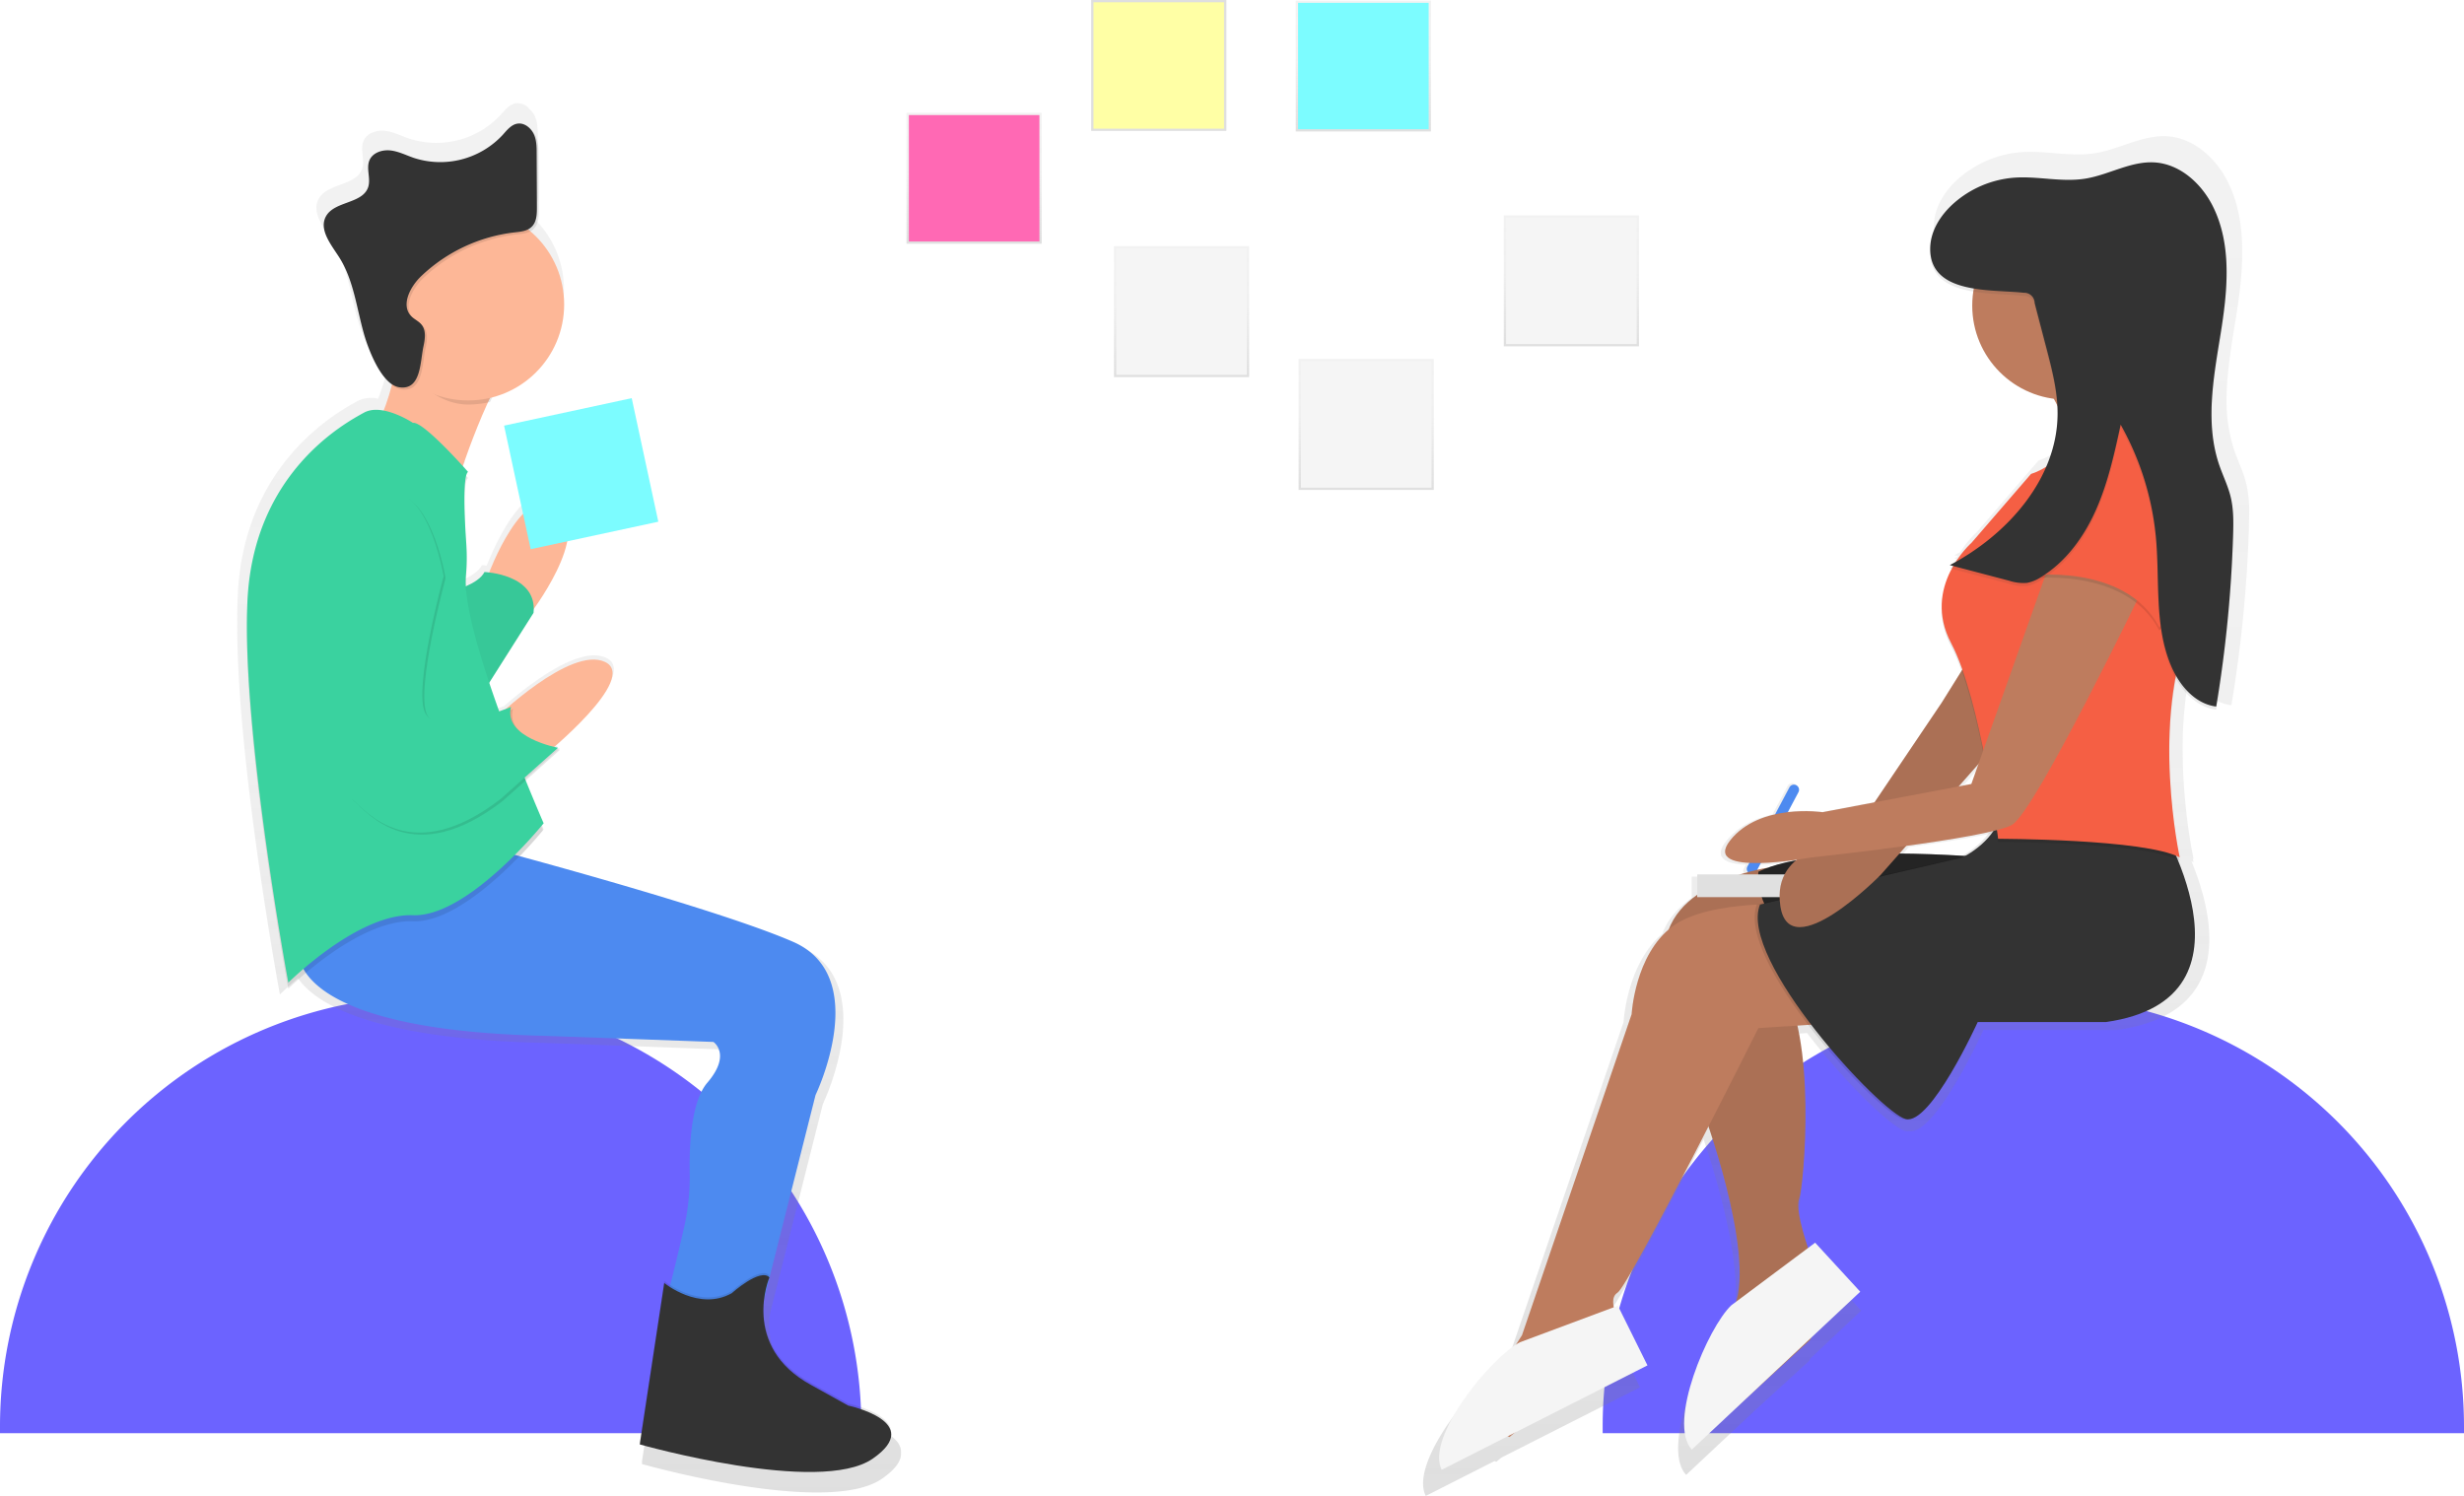 <svg xmlns="http://www.w3.org/2000/svg" xmlns:xlink="http://www.w3.org/1999/xlink" data-name="Layer 1" width="924" height="561.04"><defs><linearGradient id="a" x1="443.09" y1="141.41" x2="443.09" y2="92.33" gradientUnits="userSpaceOnUse"><stop offset="0" stop-color="gray" stop-opacity=".25"></stop><stop offset=".54" stop-color="gray" stop-opacity=".12"></stop><stop offset="1" stop-color="gray" stop-opacity=".1"></stop></linearGradient><linearGradient id="b" x1="512.33" y1="183.73" x2="512.33" y2="134.64" xlink:href="#a"></linearGradient><linearGradient id="c" x1="589.27" y1="129.87" x2="589.27" y2="80.79" xlink:href="#a"></linearGradient><linearGradient id="d" x1="511.26" y1="49.3" x2="511.26" y2=".21" xlink:href="#a"></linearGradient><linearGradient id="e" x1="434.54" y1="49.09" x2="434.54" xlink:href="#a"></linearGradient><linearGradient id="f" x1="365.29" y1="91.4" x2="365.29" y2="42.32" xlink:href="#a"></linearGradient><linearGradient id="g" x1="351.41" y1="729.19" x2="351.41" y2="208.18" xlink:href="#a"></linearGradient><linearGradient id="h" x1="826.56" y1="730.52" x2="826.56" y2="220.56" xlink:href="#a"></linearGradient></defs><path d="M762.5 373.52A161.5 161.5 0 0 1 924 535v2.5H601V535a161.5 161.5 0 0 1 161.5-161.48zM161.5 373.52A161.5 161.5 0 0 1 323 535v2.5H0V535a161.5 161.5 0 0 1 161.5-161.5z" fill="#6c63ff"></path><path fill="url(#a)" d="M417.74 92.33h50.7v49.09h-50.7z"></path><path fill="#f5f5f5" d="M418.61 93.17h48.96v47.4h-48.96z"></path><path fill="url(#b)" d="M486.98 134.64h50.7v49.09h-50.7z"></path><path fill="#f5f5f5" d="M487.85 135.49h48.96v47.4h-48.96z"></path><path fill="url(#c)" d="M563.92 80.79h50.7v49.09h-50.7z"></path><path fill="#f5f5f5" d="M564.79 81.63h48.96v47.4h-48.96z"></path><path fill="url(#d)" d="M485.91.21h50.7V49.3h-50.7z"></path><path fill="#7cfcff" d="M486.79 1.06h48.96v47.4h-48.96z"></path><path fill="url(#e)" d="M409.19 0h50.7v49.09h-50.7z"></path><path fill="#ffffa5" d="M410.06.85h48.96v47.4h-48.96z"></path><path fill="url(#f)" d="M339.94 42.32h50.7v49.09h-50.7z"></path><path fill="#ff69b4" d="M340.82 43.16h48.96v47.4h-48.96z"></path><path d="M459.23 702.73L445 694.84c-14.9-8.09-18.44-19.57-18.54-28.43a36.58 36.58 0 0 1 .33-4.48l19.79-78.4s22.1-45.79-8.68-59.2C414.21 514 357.26 498 332.33 491.25c5.64-5.82 9.28-10.34 9.28-10.34l-.67-1.55.67-.82s-2.92-6.66-6.94-16.59l13.25-11.83s-.51-.09-1.34-.29l.55-.5s-.54-.1-1.43-.31c9.26-8.08 30.19-27.85 19.58-32.84-10.23-4.82-29.65 10.57-38.29 18.14-.71.27-1.57.59-2.57.94a537.83 537.83 0 0 1-3.85-11.09l17.08-26.94c.05-.51.08-1 .08-1.47 5.27-7.4 20.64-31 9.39-39.58-12.37-9.46-24.74 20.66-26.6 25.42-1.12-.14-1.82-.16-1.82-.16-1.24 2.48-4.42 4.31-7.18 5.49v-.72c0-.23 0-.62.05-.92a88 88 0 0 0 .32-9.06c0-1.79 0-3.58-.14-5.37-.34-4.83-.69-11-.74-16.38 0-4.85.42-8.62 1.4-9.35l-.75-.84a2.86 2.86 0 0 1 .75-1.53s-.8-.91-2.1-2.34c2.29-6.58 5.84-16.21 9.69-24.52l.82-.17c.29-.6.58-1.2.87-1.78a37.1 37.1 0 0 0 14.76-64.17 5.49 5.49 0 0 0 1.18-.81c2-1.87 2.15-5 2.13-7.72q0-10.25-.1-20.51c0-2.65 0-5.4-1.17-7.8a7.62 7.62 0 0 0-1.91-2.52 5.76 5.76 0 0 0-5.15-2.21c-2.4.39-4.05 2.52-5.68 4.33a32.91 32.91 0 0 1-34.4 8.88c-3-1-5.87-2.52-9-2.87s-6.76.83-8 3.73c-1.42 3.23.58 7.12-.54 10.47-2.16 6.5-13.11 5.32-16.34 11.36-2.71 5.07 1.9 10.71 5 15.54 5.81 9 6.85 20.12 9.87 30.38 1.24 4.23 4.57 13.46 9.26 17.78a13.9 13.9 0 0 0 1.37 1.29 90.35 90.35 0 0 1-3.17 9.91 11.38 11.38 0 0 0-7.63.82c-7.1 3.95-42.63 22.89-45 72.62-.16 3.41-.23 7.05-.21 10.87-.24 51.57 16 139.12 16 139.12s2.58-2.58 6.77-6.11c6.43 9.29 27 22.73 91.9 24.27l65.5 2.4s7.1 4.74-2.37 15.79c-6.21 7.25-7 24-6.79 34.68a88.65 88.65 0 0 1-2.24 21.53c-1.7 7.39-3.83 16.46-5.3 22a25.33 25.33 0 0 1-2.25-1.58l-9.47 62.36h.11l-.11.76s69.47 19.73 90 5.53c5.51-3.81 7.37-7.06 7.16-9.76.56-7.95-16.64-11.58-16.64-11.58z" transform="translate(-138 -169.48)" fill="url(#g)"></path><path d="M150.27 127.19s-3.83 33.71-16.09 40.61S171 182.35 171 182.35s13.79-43.67 23-47.5-43.73-7.66-43.73-7.66zM183.21 215.3s13-35.24 26.05-25.28-10.73 40.61-10.73 40.61z" fill="#fdb797"></path><path d="M112 356.28s-5.36 29.88 91.94 32.18l63.59 2.3s6.9 4.6-2.3 15.32c-6 7-6.79 23.3-6.59 33.66a86 86 0 0 1-2.17 20.88c-2.37 10.31-5.62 24-6.56 25.91-1.53 3.06 36 3.06 36 3.06l19.92-78.92s21.45-44.44-8.43-57.46-114.16-35.24-114.16-35.24z" fill="#4d8af0"></path><path d="M274.39 484.23s10.69-9.59 14.15-5.94c0 0-11.09 25.87 15.73 40.42l13.79 7.66s29.11 6.13 9.19 19.92-87.34-5.36-87.34-5.36l9.19-60.53s13.03 10.73 25.29 3.83z" opacity=".1"></path><path d="M274.39 485s10.69-9.59 14.15-5.94c0 0-11.09 25.87 15.73 40.42l13.79 7.66s29.11 6.13 9.19 19.92-87.34-5.36-87.34-5.36l9.19-60.53s13.03 10.72 25.29 3.83z" fill="#333"></path><path d="M170.19 221.43s9.19-2.3 11.49-6.9c0 0 19.92.77 18.39 15.32l-19.92 31.41z" fill="#3ad29f"></path><path d="M170.19 221.43s9.19-2.3 11.49-6.9c0 0 19.92.77 18.39 15.32l-19.92 31.41z" opacity=".05"></path><path d="M154.86 160.9s-11.49-7.66-18.39-3.83-41.37 22.22-43.67 70.45 15.32 143.28 15.32 143.28 26.05-26.05 46.74-25.28 49-34.48 49-34.48-31-70.71-29.17-92.8a77.2 77.2 0 0 0 .18-11.71c-.69-9.91-1.45-25.7.64-27.27.04.03-16.81-19.12-20.65-18.36z" opacity=".1"></path><path d="M154.86 158.6s-11.49-7.66-18.39-3.83-41.37 22.22-43.67 70.49 15.33 143.26 15.33 143.26 26.05-26.05 46.74-25.28 49-34.48 49-34.48-31-70.71-29.17-92.8a77.2 77.2 0 0 0 .18-11.71c-.69-9.91-1.45-25.7.64-27.27.03.01-16.82-19.14-20.66-18.38z" fill="#3ad29f"></path><path d="M185.51 269.7s28.35-27.58 41.37-21.45-23 35.24-23 35.24z" fill="#fdb797"></path><path d="M118.09 219.13s9.19 76.62 14.56 81.22 22.22 26.05 55.93 0L210 281.19s-20.69-3.83-17.62-15.32c0 0-27.58 11.49-32.18 2.3s6.9-51.33 6.9-51.33-6.13-37.54-23.75-30.65-25.26 32.94-25.26 32.94z" opacity=".1"></path><path d="M117.32 218.37s9.19 76.62 14.56 81.22 22.22 26.05 55.93 0l21.45-19.15s-20.69-3.83-17.62-15.32c0 0-27.58 11.49-32.18 2.3s6.9-51.33 6.9-51.33-6.13-37.57-23.75-30.67-25.29 32.95-25.29 32.95z" fill="#3ad29f"></path><path d="M150.27 128.72s.89 1.15-.38 7.28c6.6 7.52 14.87 15.71 25.67 15.71a36.09 36.09 0 0 0 8.17-.94c3.46-7.2 7.1-13.08 10.22-14.38 9.18-3.87-43.68-7.67-43.68-7.67z" opacity=".1"></path><circle cx="175.55" cy="114.17" r="36.01" fill="#fdb797"></circle><path d="M159.55 130.73c.59-2.76 1.08-5.95-.68-8.16-1-1.3-2.67-2-3.84-3.16-4.08-4.12-.49-11.1 3.7-15.11a60.92 60.92 0 0 1 35-16.37c2.22-.25 4.63-.45 6.27-2 2-1.82 2.08-4.82 2.07-7.49l-.1-19.9c0-2.57 0-5.24-1.13-7.57s-3.54-4.23-6.08-3.82c-2.33.38-3.93 2.45-5.51 4.21a31.94 31.94 0 0 1-33.39 8.62c-2.9-1-5.7-2.45-8.75-2.78s-6.56.81-7.8 3.62c-1.38 3.14.56 6.91-.52 10.16-2.1 6.31-12.73 5.16-15.86 11-2.63 4.92 1.84 10.4 4.87 15.09 5.64 8.72 6.65 19.53 9.58 29.49 1.55 5.29 6.46 18.63 13.24 19.48 8.05 1.06 7.68-9.41 8.93-15.31z" opacity=".1"></path><path d="M158.79 129.96c.59-2.76 1.08-5.95-.68-8.16-1-1.3-2.67-2-3.84-3.16-4.08-4.12-.49-11.12 3.73-15.12a60.92 60.92 0 0 1 35-16.37c2.22-.25 4.63-.45 6.27-2 2-1.82 2.08-4.82 2.07-7.49l-.1-19.9c0-2.57 0-5.24-1.13-7.57s-3.54-4.23-6.08-3.82c-2.33.38-3.93 2.45-5.51 4.21a31.94 31.94 0 0 1-33.39 8.62c-2.9-1-5.7-2.45-8.75-2.78s-6.56.81-7.8 3.62c-1.38 3.14.56 6.91-.52 10.16-2.1 6.31-12.73 5.16-15.86 11-2.63 4.92 1.84 10.4 4.87 15.09 5.64 8.72 6.65 19.53 9.58 29.49 1.55 5.29 6.46 18.63 13.24 19.48 8.01 1.07 7.64-9.4 8.9-15.3z" fill="#333"></path><path fill="#7cfcff" d="M189.03 159.627l47.862-10.305 9.977 46.338-47.864 10.305z"></path><path d="M980.38 351c-1-4.26-3-8.23-4.44-12.37a60.06 60.06 0 0 1-3-18.59c0-10.26 1.8-20.73 3.45-30.91 1.37-8.47 2.54-17.27 2.41-25.86 0-8.95-1.39-17.7-5.4-25.67-4.43-8.8-12.72-16.33-22.54-17-9.34-.63-18 4.86-27.2 6.33s-18.42-1.06-27.63-.39a40.31 40.31 0 0 0-23.68 10c-5.05 4.51-9.06 10.72-9.14 17.5v1.22C863.09 265.69 871 269.41 880 271a36.66 36.66 0 0 0 31.4 41.8q.66 1.19 1.28 2.43c.1 1.28.17 2.56.18 3.85a53 53 0 0 1-4.44 20.26 26.27 26.27 0 0 1-5.93 2.8L879.33 369a38.09 38.09 0 0 0-6.13 7.42q-1.16.65-2.33 1.27l1.35.35-.11.2-1.23.67.75.2a31.19 31.19 0 0 0-3.89 15.59 29.93 29.93 0 0 0 3.66 14.61 76.11 76.11 0 0 1 4.11 9.56l-7.77 12.43-26.26 38.9-20.17 3.8a56.52 56.52 0 0 0-13.6 0l4.16-7.85a2 2 0 1 0-3.59-1.76l-5.55 10.47c-6.29 1.43-12.87 4.35-17.45 10.14-5 6.29 0 8.42 7.41 8.8l-.77 1.44a2 2 0 0 0 .25 2.14c-.94.26-2 .55-3 .88h-16.79v7.95c-4.81 3.39-8.94 7.79-11 13.45-13.4 11.36-14.54 33.14-14.54 33.14L704 678s-.93 1.39-2.33 3.65c-11.75 7.45-35.15 36.75-29 48.86l25.78-13.08.67.28 1.88-1.57 52-26.35-11.53-23.28-1.6.6c-.47-2.34-.28-4.5 1.46-5.59 2.83-1.77 20.87-36.2 35.52-64.81 5.12 15.3 15.8 50.87 10.79 68.16l-1.91 1.43c-9.07 8.5-25.11 46-15.41 56.31l26.06-24.43 20.08-18.33.39-.85 19.1-18-17.58-19.12-2.74 2c-1.59-4.7-4.89-15.33-3.47-19.09s5.14-41.65-.63-67.59l4.14-.28c14.37 18.76 31.74 35.45 36.8 36.72a3.84 3.84 0 0 0 1.52.05c9.84 1.58 27.8-37.92 27.8-37.92h50.08c44.09-6.3 36.79-41.75 27.93-63.3.27.13.53.26.78.39 0 0-.1-.47-.28-1.36l.28.14a218.15 218.15 0 0 1-4.09-41.13 154.15 154.15 0 0 1 2.59-28.66c3.48 6.1 8.86 11.26 15.7 12.11a499.6 499.6 0 0 0 6.58-67c0-1.59.08-3.18.08-4.77a45.7 45.7 0 0 0-1.06-11.19zM851.23 490.14l2.61-3c12-1.65 24.38-3.58 32.61-5.48a33.41 33.41 0 0 1-10.64 9.34c-6.26-.36-15.01-.78-24.58-.86zm30.91-35.06l-2.81 7.92-5 1zm-85 38.77a127.42 127.42 0 0 0 14-1.28l-.27.23a68.1 68.1 0 0 0-11.06 2.9s-1.55.22-4 .79z" transform="translate(-138 -169.48)" fill="url(#h)"></path><path d="M656.13 327.59a1.92 1.92 0 0 1-.88-2.57L671 295.35a1.92 1.92 0 0 1 2.57-.88 1.92 1.92 0 0 1 .88 2.57l-15.75 29.67a1.92 1.92 0 0 1-2.57.88z" fill="#4d8af0"></path><path d="M662.85 325.45s-42.77 6.17-38.07 35.53l13.51 54.62s20 53.44 12.33 74c0 0-7.63 32.89-15.27 31.71s16.44 5.87 16.44 5.87l27-24.67L687 484.3s2.35-5.29-8.22-14.09c0 0-5.87-15.86-4.11-20.55s7-62.14-7.35-81.87z" fill="#be7c5e"></path><path d="M662.85 325.45s-42.77 6.17-38.07 35.53l13.51 54.62s20 53.44 12.33 74c0 0-7.63 32.89-15.27 31.71s16.44 5.87 16.44 5.87l27-24.67L687 484.3s2.35-5.29-8.22-14.09c0 0-5.87-15.86-4.11-20.55s7-62.14-7.35-81.87z" opacity=".1"></path><path d="M634.45 543.63l63.14-59.19-16.91-18.39-31.42 23.47c-8.72 8.17-24.15 44.19-14.81 54.15z" fill="#f5f5f5"></path><path d="M745.17 321.63s-63.42-5.87-85.74 5.29c0 0-1.76 9.4 7.63 20.55s78.11-25.84 78.11-25.84z" fill="#333"></path><path d="M745.17 321.63s-63.42-5.87-85.74 5.29c0 0-1.76 9.4 7.63 20.55s78.11-25.84 78.11-25.84z" opacity=".3"></path><path fill="#e0e0e0" d="M636.46 327.93h61.06v8.53h-61.06z"></path><path d="M675.29 339.25s-34.06-2.35-48.16 8.22-15.27 32.89-15.27 32.89l-41.11 120.39s-12.75 19.12-14.68 30.54c-.59 3.52 10 7.63 10 7.63l35.82-30 7-10s-7-11.16-2.35-14.09 52.85-99.25 52.85-99.25l61.7-4.06z" fill="#be7c5e"></path><path d="M807.42 306.36s42.87 68.12-18.79 76.93h-48.16s-17.62 38.76-27 36.41-62.84-59.9-54.62-80.46l75.76-17.62s14.09-6.46 15.27-19.38z" opacity=".1"></path><path d="M808.6 306.36s42.87 68.16-18.8 76.93h-48.15s-17.62 38.76-27 36.41-62.85-59.9-54.65-80.45l75.76-17.62s14.09-6.46 15.27-19.38z" fill="#333"></path><path d="M540.62 551.23l77.18-39.16-11.09-22.38-36.71 13.7c-10.66 5.41-35.55 35.67-29.37 47.84z" fill="#f5f5f5"></path><path d="M742.82 240l-14.68 23.52-35.24 52.27s-28.78 1.17-25.25 24.08 37.58-11.75 37.58-11.75l57-64.6z" fill="#be7c5e"></path><path d="M742.82 240l-14.68 23.52-35.24 52.27s-28.78 1.17-25.25 24.08 37.58-11.75 37.58-11.75l57-64.6z" opacity=".1"></path><circle cx="774.83" cy="114.62" r="35.24" fill="#be7c5e"></circle><path d="M757.5 133.12s31.13 28.19 13.51 57 43.46-19.38 43.46-19.38-21.14-35.27-16.47-56.41z" fill="#be7c5e"></path><path d="M781 162.52s-8.22 12.92-19.38 16.44l-22.32 25.81s-18.79 16.44-7.63 37.58 17.62 73.41 17.62 73.41 55.2 0 68.12 7c0 0-11.16-51.09 4.11-86.92s-11.75-85.15-11.75-85.15z" opacity=".1"></path><path d="M781 161.31s-8.22 12.92-19.38 16.44l-22.32 25.84s-18.79 16.44-7.63 37.58 17.62 73.41 17.62 73.41 55.2 0 68.12 7c0 0-11.16-51.09 4.11-86.92s-11.75-85.14-11.75-85.14z" fill="#f55f44"></path><path d="M803.9 220.04s-40.52 84-49.33 89.26-75.76 12.33-75.76 12.33-41.11 7.63-30-6.46 34.65-10.57 34.65-10.57l55.79-10.57 32.3-91z" fill="#be7c5e"></path><path d="M785.69 180.1s-32.3 19.38-25.84 37c0 0 37-5.29 49.92 19.38 0 0 20.55-22.9 4.7-47.57 0 0-8.81-15.86-28.78-8.81z" opacity=".1"></path><path d="M785.69 178.93s-32.3 19.38-25.84 37c0 0 37-5.29 49.92 19.38 0 0 20.55-22.9 4.7-47.57 0 0-8.81-15.86-28.78-8.81z" fill="#f55f44"></path><path d="M758.91 110.97a3.91 3.91 0 0 1 4.09 3.86l4.4 16.86c2.09 8 4.2 16.14 4.2 24.42 0 24.5-18.74 45.63-40.44 57l22.2 5.83a17.15 17.15 0 0 0 6.74.84 14.19 14.19 0 0 0 5.26-2.17c9.44-5.78 16.21-15.2 20.68-25.33s6.85-21 9.21-31.84a106.12 106.12 0 0 1 13.21 42.24c1.49 16.13-.62 33.06 5.61 48 3.09 7.41 9 14.47 17 15.46a480.38 480.38 0 0 0 6.33-64.4c.15-4.78.21-9.62-.92-14.27-1-4.1-2.9-7.91-4.27-11.9-5.32-15.55-2.2-32.55.43-48.77s4.51-33.7-2.88-48.38c-4.26-8.46-12.23-15.7-21.68-16.34-9-.6-17.27 4.67-26.15 6.08s-17.71-1-26.56-.37a38.76 38.76 0 0 0-22.79 9.73c-4.86 4.34-8.71 10.31-8.78 16.82-.2 17.48 23.28 15.28 35.11 16.63z" fill="#333" opacity=".1"></path><path d="M758.91 109.8a3.91 3.91 0 0 1 4.09 3.86l4.4 16.86c2.09 8 4.2 16.14 4.2 24.42 0 24.5-18.74 45.63-40.44 57l22.2 5.83a17.15 17.15 0 0 0 6.74.84 14.19 14.19 0 0 0 5.26-2.17c9.44-5.78 16.21-15.2 20.68-25.33s6.85-21 9.21-31.84a106.12 106.12 0 0 1 13.22 42.25c1.49 16.13-.62 33.06 5.61 48 3.09 7.41 9 14.47 17 15.46a480.38 480.38 0 0 0 6.33-64.4c.15-4.78.21-9.62-.92-14.27-1-4.1-2.9-7.91-4.27-11.9-5.32-15.55-2.2-32.55.43-48.77s4.51-33.7-2.88-48.38c-4.26-8.46-12.23-15.7-21.68-16.34-9-.6-17.27 4.67-26.15 6.08s-17.71-1-26.56-.37a38.76 38.76 0 0 0-22.77 9.65c-4.86 4.34-8.71 10.31-8.78 16.82-.23 17.55 23.25 15.35 35.08 16.7z" fill="#333"></path></svg>